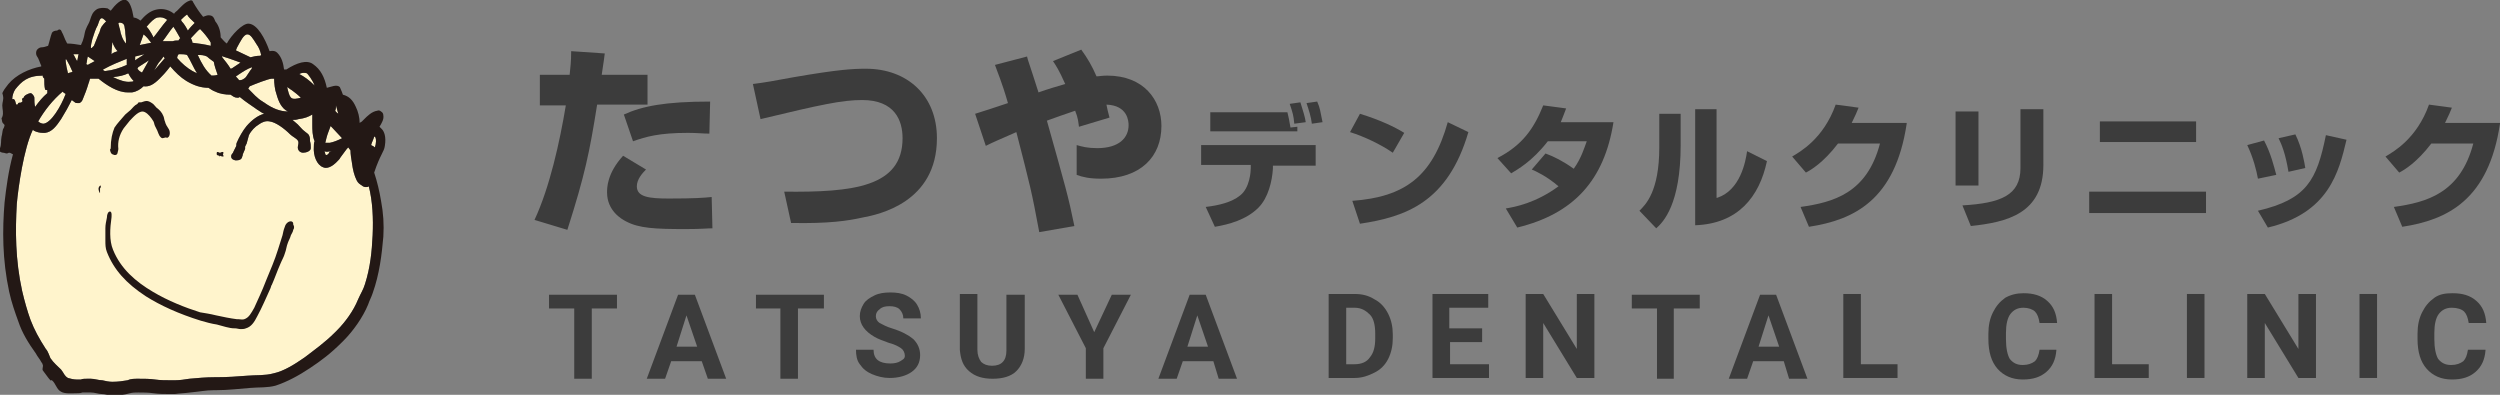 <?xml version="1.0" encoding="utf-8"?>
<!-- Generator: Adobe Illustrator 22.0.1, SVG Export Plug-In . SVG Version: 6.00 Build 0)  -->
<svg version="1.1" id="レイヤー_1" xmlns="http://www.w3.org/2000/svg" xmlns:xlink="http://www.w3.org/1999/xlink" x="0px"
	 y="0px" viewBox="0 0 327.4 51.7" style="enable-background:new 0 0 327.4 51.7;" xml:space="preserve">
<rect x="0" y="0" width="327.4" height="51.7" fill="#808080" stroke="none"/>
<style type="text/css">
	.st0{fill:#FFFFFF;}
	.st1{fill:#FFF4CC;}
	.st2{fill:#231815;}
	.st3{fill:#3C3C3C;}
</style>
<g>
	<path class="st0" d="M47.5,17.9c-0.2,0.3-0.2,0.7-0.3,1c-0.1-0.2-0.2-0.5-0.3-0.7C47,18.2,47.4,18,47.5,17.9z"/>
	<g>
		<path class="st1" d="M15.4,6.7c-0.3,0.1-0.6,0.2-0.8,0.4c0,0,0-0.1,0-0.1c0-0.5,0.1-1,0.1-1.5C14.9,6,15.1,6.4,15.4,6.7z"/>
		<path class="st1" d="M19.8,5.6c-0.5,0.1-1,0.2-1.5,0.3c0.2-0.5,0.3-0.9,0.5-1.4C19.2,4.8,19.5,5.2,19.8,5.6z"/>
		<path class="st1" d="M22.7,3.5c0.3,0.4,0.6,1,0.9,1.5c-0.1,0.1-0.2,0.2-0.2,0.3c-0.3,0-0.5,0-0.8,0.1c-0.1,0-0.3,0-0.4,0
			c-0.3,0-0.6,0-0.9,0C21.7,4.9,22.2,4.1,22.7,3.5z"/>
		<path class="st1" d="M27.5,5.4c0,0.1,0.1,0.1,0.1,0.2c0,0.1,0,0.3,0,0.4c-0.8-0.2-1.6-0.3-2.4-0.4C25.2,5.4,25.1,5.2,25,5
			c0.6-0.6,0.9-1,1.2-1.2C26.7,4.3,27.1,4.8,27.5,5.4z"/>
		<path class="st1" d="M29.5,7.5c0.7,0.2,1.4,0.5,2,0.7c-0.3,0.2-0.6,0.4-0.9,0.6C30.5,8.9,30.3,9,30.2,9c-0.3-0.5-0.7-1-1.1-1.5
			c0-0.1,0-0.1,0-0.2C29.1,7.4,29.5,7.5,29.5,7.5z"/>
		<path class="st1" d="M49.1,17.9c0.1,0.1,0.2,0.4,0.1,1c0,0.1-0.1,0.3-0.1,0.4c-0.1-0.1-0.3-0.2-0.5-0.3c0.1-0.4,0.3-0.7,0.4-1.1
			C49,17.9,49,17.9,49.1,17.9z"/>
		<path class="st1" d="M18,9C18,9,18,9,18,9c0-0.1,0.1-0.1,0.1-0.2c0.5-0.3,0.9-0.6,1.4-0.9c-0.3,0.5-0.6,1.1-0.9,1.6
			C18.4,9.4,18.2,9.3,18,9z"/>
		<path class="st1" d="M17.7,7.4c0.4-0.1,0.8-0.2,1.2-0.3c-0.4,0.3-0.8,0.5-1.2,0.8C17.7,7.7,17.7,7.6,17.7,7.4z"/>
		<path class="st1" d="M31.8,10.4c-0.2,0.1-0.3,0.1-0.5,0.1c-0.1-0.2-0.3-0.3-0.4-0.5c0.1-0.1,0.2-0.1,0.3-0.2
			c0.6-0.4,1.2-0.8,1.8-1c0,0,0,0,0,0C33,9,32.9,9.1,32.8,9.2c-0.2,0.3-0.4,0.6-0.6,0.9C32.1,10.2,32,10.3,31.8,10.4z"/>
		<path class="st1" d="M27.1,7.4c0.2,0.2,0.5,0.4,0.9,0.7c0.1,0.6,0.3,1.1,0.5,1.7c-0.3,0.1-0.6,0.1-0.8,0.1
			c-0.8-0.7-1.3-1.6-1.8-2.7C26.3,7.2,26.7,7.2,27.1,7.4z"/>
		<path class="st1" d="M43.9,14.5C44,14.3,44,14,44,13.8c0.1,0.4,0.2,0.7,0.3,1.1C44.2,14.8,44,14.7,43.9,14.5z"/>
		<path class="st1" d="M37.7,11.8c0-0.1-0.1-0.3-0.1-0.4c0.2,0.1,0.4,0.3,0.6,0.4c0.4,0.3,0.8,0.6,1.2,1C38.2,13.1,38,13,37.7,11.8z
			"/>
		<path class="st1" d="M43,17.3c0.1-0.3,0.2-0.5,0.3-0.8c0.5,0.5,1,1.1,1.5,1.6c-0.6,0.3-1.1,0.5-1.6,0.6c-0.2,0-0.4,0-0.6,0
			C42.7,18.3,42.8,17.8,43,17.3z"/>
		<path class="st1" d="M12.4,8c-0.3,0.2-0.6,0.3-0.9,0.5l-0.2-0.1c0.1-0.3,0.1-0.7,0.2-1C11.8,7.6,12.1,7.8,12.4,8z"/>
		<path class="st1" d="M8.9,9.6C8.6,8.4,8.5,7.5,8.7,7.8C9,8.3,9.3,8.9,9.5,9.4C9.3,9.5,9.1,9.5,8.9,9.6z"/>
		<path class="st1" d="M8.2,12c0.1,0.1,0.2,0.2,0.4,0.3c-0.6,1.6-1.9,3.8-2.9,3.9c-0.2,0-0.5-0.1-0.7-0.3C5.8,14.5,6.9,13.1,8.2,12z
			"/>
		<path class="st1" d="M13.5,9.1l0.2-0.1c0.9-0.5,1.9-0.9,2.9-1.3c0,0.3,0,0.5,0,0.8c-0.9,0.4-1.8,0.7-2.8,0.8
			C13.6,9.3,13.5,9.2,13.5,9.1z"/>
		<path class="st1" d="M16.8,9.6c0.2,0.4,0.4,0.7,0.7,1c-0.1,0.1-0.2,0.1-0.4,0.1c-0.6,0.1-1.5-0.2-2.3-0.6
			C15.6,10,16.2,9.9,16.8,9.6z"/>
		<path class="st1" d="M20.6,8.5c0.2-0.4,0.6-0.7,0.8-1.1c0.1,0.1,0.1,0.2,0.2,0.2c-0.6,0.7-1.2,1.4-1.4,1.6v0
			C20.3,9,20.5,8.7,20.6,8.5z"/>
		<path class="st1" d="M23.4,7.1c0.1,0,0.2,0,0.3,0c0.2,0,0.5,0,0.8,0.1C25,8,25.3,8.8,25.8,9.6c-0.2-0.1-0.4-0.2-0.6-0.3
			c-0.7-0.4-1.4-1-2-1.7C23.2,7.4,23.3,7.2,23.4,7.1z"/>
		<path class="st1" d="M32.7,11.3c0.7-0.3,2.5-1,2.9-1c0.1,0,0.2,0,0.3,0c0,0.6,0.1,1.5,0.3,2c0.3,1.1,0.7,1.9,1.5,2.3
			c-1,0-2-0.4-3-1.1c-0.1-0.1-0.2-0.1-0.3-0.2c-0.7-0.4-1.3-1.1-1.9-1.7C32.5,11.6,32.6,11.5,32.7,11.3z"/>
		<path class="st1" d="M43.2,19.8c0.1,0,0.1,0,0.2,0C43.4,19.8,43.3,19.9,43.2,19.8c-0.2,0.5-0.4,0.5-0.5,0.5
			c-0.1,0-0.1-0.2-0.2-0.5C42.7,19.9,42.9,19.9,43.2,19.8z"/>
		<path class="st1" d="M40.2,9.6c0.1,0.1,0.7,0.8,1,1.6c-0.7-0.7-1.4-1.2-2-1.5C39.5,9.5,39.9,9.5,40.2,9.6z"/>
		<path class="st1" d="M32.4,4.5C32.4,4.5,32.5,4.5,32.4,4.5c0.4,0,0.7,0.5,1.2,1.3c0.3,0.4,0.5,0.9,0.6,1.4c0,0,0,0,0,0
			c0,0,0,0-0.1,0.1c-0.5,0-0.9,0.1-1.3,0.2c-0.6-0.3-1.3-0.6-1.9-0.9c0-0.1,0.1-0.2,0.1-0.3C31.5,5.4,31.9,4.5,32.4,4.5z"/>
		<path class="st1" d="M25.5,3c-0.3,0.3-0.6,0.6-0.9,1c-0.2-0.4-0.5-0.9-0.8-1.2c0-0.1-0.1-0.1-0.1-0.2c0.3-0.3,0.5-0.5,0.8-0.7
			C24.7,2.3,25.1,2.6,25.5,3z"/>
		<path class="st1" d="M20.6,2.3c0.5-0.1,0.9,0,1.3,0.3c-0.7,0.8-1.3,1.7-1.8,2.3c0,0-0.4-0.9-0.9-1.4C19.7,2.9,20.2,2.4,20.6,2.3z"
			/>
		<path class="st1" d="M15.9,3c0.5,0.1,0.4,0.7,0.5,1.1c0,0.4,0.1,0.8,0.1,1.2c0,0,0,0.2,0,0.4c-0.4-0.4-0.7-1.2-0.8-1.9
			c-0.1-0.2-0.1-0.5-0.2-0.7C15.5,3,15.6,2.9,15.9,3z"/>
		<path class="st1" d="M12.1,5.1c0.2-0.6,0.4-1.3,0.7-1.8C13,2.8,13.1,2,13.7,2.6c0.1,0.1,0.1,0.1,0.2,0.2c0,0,0,0,0,0
			c-0.2,0.2-0.4,0.4-0.6,0.7c-0.2,0.3-0.2,0.7-0.4,1c-0.2,0.5-0.4,1-0.6,1.5c-0.1,0.1-0.2,0.2-0.3,0.3c0,0-0.1,0-0.1-0.1
			C11.9,5.9,12,5.5,12.1,5.1z"/>
		<path class="st1" d="M10.3,7.1c-0.1,0.3-0.1,0.6-0.2,0.9C9.9,7.7,9.8,7.4,9.6,7.1C9.9,7.1,10.1,7.1,10.3,7.1z"/>
		<path class="st1" d="M1.6,13c0-0.5,0.2-1,0.4-1.3c0.8-1,1.6-1.8,3.6-1.8c0,0,0,0.1,0,0.1c0,0.1,0.1,0.2,0.2,0.3c0,0.5,0,1,0.1,1.4
			c0,0.1,0.3,0.1,0.3,0.1c0,0.1,0,0.3,0,0.4c-0.6,0.5-1.1,1.1-1.6,1.8c0,0,0,0,0,0c-0.1-0.4-0.1-0.8-0.1-1.2c0-0.2-0.3-0.6-0.5-0.6
			c-0.2,0-0.9,0.3-0.9,0.6c-0.5,0.2,0.1,0.4-0.3,0.6c-0.1,0.1-0.3,0-0.4,0.1c-0.1,0.1,0,0.2-0.2,0.2C2,13.8,2.1,12.8,1.6,13z"/>
		<path class="st1" d="M48.8,30.8c-0.1,2.1-0.3,4.2-1,6.4c-0.2,0.7-0.6,1.3-0.9,2c-0.6,1.5-1.7,3-2.8,4.1l-0.2,0.2
			c-1.4,1.4-2.7,2.3-4,3.3c-1.3,0.9-2.7,1.8-4.1,2.1c-1.1,0.3-2.2,0.2-3.4,0.3c-1.3,0.1-2.6,0.2-4,0.2h-0.3c-1.1,0-2.2,0.1-3.3,0.2
			c-0.6,0.1-1.3,0.2-1.9,0.2c-0.1,0-0.3,0-0.5,0c-0.7,0-1.4,0-2.1-0.1c-0.7-0.1-1.4-0.1-2.2-0.1c-0.5,0-1,0-1.4,0.2
			c-0.6,0.1-1.2,0.2-2,0.2c-0.4,0-0.9-0.1-1.3-0.2c-0.5,0-1-0.2-1.5-0.2c-0.2,0-0.3,0-0.5,0c-0.3,0-0.6,0-0.8,0.1
			c-0.2,0-0.4,0-0.6,0c-0.3,0-0.8-0.1-1.1-0.2c-0.5-0.3-0.5-0.6-0.9-1.1c-0.4-0.4-1-0.9-1.4-1.5C6.5,46.7,6.3,46,6,45.7
			c-0.9-1.4-1.5-2.5-2-3.8c-0.4-1.1-0.8-2.5-1.1-3.8C2,34,2,30.2,2.2,26.7c0.2-2.2,0.9-7.2,2.1-9.7c0,0,0.1,0,0.1,0.1
			c0.4,0.2,0.8,0.3,1.2,0.3c0.1,0,0.2,0,0.3,0c0.9-0.1,1.5-0.9,2.1-1.8c0.5-0.8,1-1.7,1.4-2.5c0.1,0.1,0.3,0.2,0.4,0.3
			c0.1,0.1,0.2,0.1,0.4,0.1c0.1,0,0.1,0,0.2,0c0.2-0.1,0.3-0.2,0.4-0.4c0.3-0.7,0.6-1.5,0.8-2.2c0.1-0.2,0.1-0.4,0.2-0.6
			c0.4,0,0.8,0,1.1,0c1.1,0.9,2.5,1.8,3.8,1.8c0.2,0,0.4,0,0.6,0c0.6-0.1,1.1-0.4,1.5-0.8c0.7,0.1,1.3-0.2,2.1-1
			c0.3-0.3,0.8-0.8,1.4-1.6c0.7,0.8,1.3,1.4,2.1,1.9c1,0.6,1.9,0.9,2.9,0.9c0.3,0.2,0.6,0.4,0.9,0.5c0.6,0.3,1.3,0.4,2,0.4
			c0.3,0.2,0.5,0.4,0.9,0.4c0.1,0,0.2,0,0.3-0.1c0.7,0.6,1.5,1.1,2.2,1.6c0.1,0.1,0.2,0.1,0.3,0.2c0.2,0.1,0.4,0.3,0.7,0.4
			c-0.8,0.2-1.6,0.8-2.3,1.6c-0.5,0.6-1,1.5-1.3,2.2c-0.1,0.2,0,0.4-0.1,0.5c-0.1,0.2-0.2,0.4-0.3,0.6c-0.1,0.3-0.2,0.3-0.3,0.5
			c-0.1,0.4,0.1,0.6,0.5,0.7c0.1,0,0.1,0,0.2,0c0.3,0,0.6-0.1,0.7-0.4c0-0.1,0.1-0.2,0.1-0.4c0.1-0.2,0.2-0.5,0.3-0.7
			c0-0.1,0-0.2,0-0.3c0.1-0.2,0.1-0.2,0.2-0.4c0.1-0.4,0.2-0.7,0.3-1.1c0.3-0.6,0.8-1.1,1.3-1.4c0.4-0.3,0.9-0.5,1.4-0.4
			c0.8,0.1,1.9,0.9,2.7,1.7c0.3,0.3,0.8,0.5,1,0.8c0.2,0.3,0,0.6,0,0.9c0,0.4,0.3,0.7,0.7,0.7c0.4,0,1-0.2,1-0.6
			c0-0.3,0-0.6-0.1-0.9c0-0.2,0-0.5-0.1-0.7c-0.1-0.3-0.4-0.4-0.6-0.6c-0.3-0.2-0.6-0.6-0.9-0.9c-0.2-0.2-0.5-0.4-0.7-0.6
			c0.3,0,0.5,0,0.8-0.1c0.8-0.1,1.3-0.3,1.8-0.6c0,0.3,0,0.5,0,0.7c0,0.2,0,0.4,0,0.6c0,0.7,0,1.5,0.3,2.2c-0.1,0.2-0.1,0.5-0.1,0.7
			c-0.1,1.2,0.4,2.4,1.2,2.7c0.4,0.2,1.1,0.1,2-0.9c0.1-0.1,0.2-0.2,0.3-0.4c0.4-0.5,0.7-1,1-1.3c0.1,0.1,0.2,0.3,0.3,0.4
			c0,0.5,0.1,1.1,0.2,1.7c0.1,0.8,0.3,1.6,0.6,2.2c0.2,0.4,0.4,0.5,0.7,0.7c0.1,0.1,0.3,0.2,0.5,0.2c0.1,0,0.3,0,0.4-0.1
			c0,0,0,0,0,0C48.8,26.4,48.9,28.6,48.8,30.8z"/>
		<path class="st1" d="M38.4,29.4c0-0.2,0-0.3-0.2-0.4c-0.4-0.1-0.8,0.3-0.9,0.7c-0.2,0.5-0.2,0.7-0.3,1.1c-0.2,0.6-0.4,1.3-0.6,1.9
			c-0.4,1.3-1,2.7-1.5,3.9c-0.1,0.2-0.1,0.3-0.2,0.5c-0.3,0.8-0.9,2.1-1.4,3.2c-0.4,0.7-0.7,1.3-1.3,1.5c-0.2,0.1-0.6,0-0.8,0
			c-0.1,0-0.1,0-0.2,0c-0.8-0.1-1.8-0.3-2.7-0.5c-0.8-0.2-1.5-0.3-2.1-0.4c-1.9-0.6-4.2-1.5-6.2-2.7c-2.2-1.3-4.2-3-5.2-5.5
			c-0.5-1.2-0.4-2.8-0.2-4.2c0-0.1,0.1-0.8-0.2-0.8c-0.2,0-0.4,0.3-0.4,0.8c-0.1,0.5-0.2,0.9-0.2,1.4c0,0.5,0,1.1,0,1.6
			c0,0.5,0,1,0.2,1.5c0.9,2.3,2.5,4.1,5.1,5.8c1.9,1.2,4.3,2.3,7.2,3.2c0.7,0.2,1.4,0.4,2.1,0.5c0.8,0.2,1.6,0.5,2.3,0.5
			c0,0,0.1,0,0.1,0c0.2,0,0.5,0.1,0.7,0.1c0.2,0,0.5,0,0.7-0.1c0.7-0.2,1.1-0.8,1.5-1.6c0.6-1.1,1.2-2.5,1.7-3.6
			c0.1-0.2,0.1-0.4,0.2-0.5c0.4-0.9,0.7-1.8,1.1-2.7c0.2-0.5,0.5-1,0.6-1.4c0.2-0.5,0.2-0.9,0.4-1.4c0.1-0.3,0.3-0.6,0.4-1
			c0.1-0.2,0.3-0.5,0.3-0.7C38.6,29.8,38.5,29.6,38.4,29.4z"/>
		<path class="st1" d="M14.7,20.2c0.1,0,0.2,0.1,0.3,0.1c0,0,0.1,0,0.1,0c0.2,0,0.3-0.2,0.3-0.3c0-0.1,0.1-0.3,0.1-0.5
			c-0.1-0.9,0.1-1.8,0.7-2.7c0.3-0.4,0.5-0.6,0.8-1c0.5-0.5,1.3-1.5,2-1.1c0.4,0.2,0.8,0.7,1.1,1.2c0.1,0.2,0.1,0.4,0.2,0.6
			c0.1,0.2,0.2,0.4,0.3,0.6c0.1,0.3,0.2,0.5,0.3,0.7c0.1,0.1,0.2,0.3,0.4,0.3c0.1,0,0.3-0.1,0.4-0.1c0.1,0,0.2,0.1,0.3,0
			c0.3-0.2,0.3-0.8,0.1-1.1c-0.2-0.3-0.4-0.6-0.5-1c-0.1-0.2-0.1-0.5-0.2-0.7c-0.2-0.5-0.5-0.8-0.9-1.1c-0.2-0.2-0.4-0.5-0.6-0.6
			c-0.6-0.4-0.8-0.3-1.4-0.1c0,0-0.2,0-0.3,0c-0.1,0-0.1,0.1-0.2,0.2c-0.4,0.2-0.6,0.5-0.9,0.8c-0.2,0.2-0.5,0.4-0.7,0.6
			c-0.5,0.6-1,1.1-1.4,1.7c-0.3,0.7-0.5,1.6-0.5,2.7c0,0.1-0.1,0.2-0.1,0.2C14.5,20.1,14.6,20.1,14.7,20.2z"/>
		<path class="st1" d="M12.9,24.7c0,0.2,0.1,0.5,0.2,0.6l0,0c0-0.2,0-0.4,0-0.6c0-0.1,0.1-0.1,0.1-0.2c0-0.1,0-0.2,0-0.2
			C13,24.3,12.9,24.6,12.9,24.7z"/>
		<path class="st1" d="M28.8,20.6c0-0.1,0-0.1,0-0.2c0,0,0.3,0.1,0.3,0.1c0.3,0,0.2-0.1,0.1-0.2c0-0.2,0.2-0.4-0.1-0.4
			c-0.1,0-0.2,0.1-0.3,0.1c-0.1,0-0.2-0.1-0.3-0.1c-0.2,0-0.1,0.3-0.1,0.4C28.7,20.4,28.8,20.4,28.8,20.6z"/>
	</g>
	<g>
		<path class="st2" d="M50.4,19.1c0.2-1.2-0.1-1.9-0.4-2.2c-0.1-0.1-0.2-0.2-0.3-0.3c0.3-0.5,0.6-1,0.5-1.5c0-0.2-0.1-0.4-0.3-0.5
			c-0.1-0.1-0.3-0.2-0.5-0.1c-0.7,0.1-1.3,0.7-1.7,1.1c-0.1,0.1-0.2,0.2-0.3,0.3c-0.1,0.1-0.2,0.1-0.3,0.2c0-0.7-0.2-1.5-0.5-2.1
			c-0.4-0.9-0.9-1.4-1.7-1.6c0-0.1-0.1-0.2-0.1-0.3c-0.1-0.2-0.2-0.5-0.3-0.7c-0.4-0.4-1.2,0-1.7,0.1c0,0,0,0,0,0
			C42.5,10.1,42,9.1,41,8.4c-0.8-0.6-2.1-0.2-3.5,0.7l0,0c-0.1,0-0.2,0-0.3,0c-0.1-0.8-0.3-1.6-0.9-2.2c-0.2-0.2-0.5-0.3-1-0.2
			c-0.6-1.7-1.6-3.5-2.7-3.6c-0.8-0.1-2.3,1.5-2.9,2.6c-0.3-0.2-0.5-0.5-0.8-0.8c0-0.7-0.2-1.5-0.7-2.1C28,2.3,27.9,2,27.3,2
			c-0.2,0-0.4,0.1-0.7,0.2c-0.5-0.6-0.9-1.2-1.3-1.9C25.2,0,25,0,24.8,0.1c-0.6,0.2-1.1,0.8-1.6,1.3c-0.1,0.1-0.3,0.2-0.4,0.4
			c-0.9-0.7-1.8-0.7-2.5-0.5C19.6,1.5,19,2,18.4,2.7c-0.4-0.3-0.7-0.4-0.9-0.4c-0.2-1.2-0.5-2.1-1-2.3c-0.6-0.2-1.4,0.6-2,1.4
			c-0.1-0.1-0.3-0.2-0.4-0.3C13.6,1,13.1,1,12.7,1.2C12.1,1.6,12,2,11.8,2.6c-0.1,0.4-0.4,0.8-0.5,1.1c-0.2,0.4-0.2,0.7-0.3,1.1
			c-0.1,0.4-0.2,0.7-0.4,1.1c-0.6-0.1-1.2-0.2-1.8-0.2c0-0.1-0.1-0.1-0.1-0.2c-0.2-0.3-0.4-1-0.6-1.3C8.1,4.2,8,3.9,7.9,3.9
			C7.8,3.8,7.6,3.9,7.5,4C7.2,4,6.9,4.1,6.8,4.3C6.6,4.8,6.5,5.4,6.3,6C6,6.1,5.7,6.2,5.4,6.2c-0.2,0-0.5,0.2-0.6,0.4
			c-0.1,0.2-0.1,0.5,0,0.7c0.3,0.4,0.4,0.9,0.6,1.3c0,0,0,0.1,0,0.1C3.8,9,2.1,9.8,1.1,11c-0.2,0.3-0.5,0.6-0.7,1
			c-0.2,0.3,0,0.3,0,0.6c0.1,0.4-0.1,0.8-0.1,1.2c0,0.5,0.2,1,0,1.5c0,0.1-0.1,0.1-0.1,0.2c0,0.1,0.1,0.4,0.1,0.5
			c0.1,0.2,0.3,0.3,0.3,0.4c0,0.1-0.1,0.4-0.2,0.5c-0.1,0.3-0.1,0.7-0.2,1c-0.1,0.5,0,1-0.2,1.5c0,0.1-0.1,0.2-0.1,0.3
			c0,0.2,0.4,0.3,0.5,0.3c0.2,0,0.3,0.1,0.5,0.1c0.1,0,0.2-0.1,0.3-0.1c0.2,0,0.4,0.2,0.5,0.2c-0.6,2.2-0.9,4.5-1.1,6.3
			c-0.3,3.6-0.3,7.5,0.6,11.7c0.3,1.4,0.8,2.8,1.2,3.9c0.5,1.5,1.3,2.8,2.3,4.2c0.2,0.4,0.5,0.7,0.7,1.1c0.1,0.1,0.2,0.3,0.2,0.4
			c0.1,0.1-0.1,0.5,0,0.7C6,49,6.3,49.5,6.6,49.8c0.1,0.1,0.2-0.1,0.2,0c0.5,0.4,0.6,1.2,1.2,1.5c0.5,0.3,1.4,0.2,2,0.2
			c0.3,0,0.5,0,0.8-0.1c0.2,0,0.4,0,0.7,0c0.1,0,0.3,0,0.4,0c0.5,0,1,0.2,1.4,0.2c0.5,0,0.9,0.2,1.4,0.2c0.9,0,1.6-0.1,2.3-0.3
			c0.4-0.1,0.7-0.1,1.1-0.1c0.7,0,1.3,0,2,0.1c0.7,0.1,1.5,0.1,2.2,0.1c0.2,0,0.4,0,0.6,0c0.7-0.1,1.3-0.1,2-0.2
			c1.1-0.1,2.1-0.3,3.1-0.3h0.3l0,0c1.6,0,3.1-0.2,4.5-0.3c1.1-0.1,2.2,0,3.3-0.3c1.5-0.5,3-1.3,4.5-2.3c1.5-1,2.7-1.9,4.2-3.4
			l0.2-0.2c1.2-1.2,2.5-3,3.2-4.7c0.2-0.6,0.4-0.9,0.6-1.5c0.9-2.5,1.2-5.1,1.4-7.4c0.1-1.6,0-3.1-0.3-4.7c-0.2-1.2-0.5-2.5-0.9-3.7
			c0,0,0,0,0,0C49.8,20.2,50.3,19.9,50.4,19.1z M15.4,6.7c-0.3,0.1-0.6,0.2-0.8,0.4c0,0,0-0.1,0-0.1c0-0.5,0.1-1,0.1-1.5
			C14.9,6,15.1,6.4,15.4,6.7z M19.8,5.6c-0.5,0.1-1,0.2-1.5,0.3c0.2-0.5,0.3-0.9,0.5-1.4C19.2,4.8,19.5,5.2,19.8,5.6z M22.7,3.5
			c0.3,0.4,0.6,1,0.9,1.5c-0.1,0.1-0.2,0.2-0.2,0.3c-0.3,0-0.5,0-0.8,0.1c-0.1,0-0.3,0-0.4,0c-0.3,0-0.6,0-0.9,0
			C21.7,4.9,22.2,4.1,22.7,3.5z M27.5,5.4c0,0.1,0.1,0.1,0.1,0.2c0,0.1,0,0.3,0,0.4c-0.8-0.2-1.6-0.3-2.4-0.4
			C25.2,5.4,25.1,5.2,25,5c0.6-0.6,0.9-1,1.2-1.2C26.7,4.3,27.1,4.8,27.5,5.4z M29.5,7.5c0.7,0.2,1.4,0.5,2,0.7
			c-0.3,0.2-0.6,0.4-0.9,0.6C30.5,8.9,30.3,9,30.2,9c-0.3-0.5-0.7-1-1.1-1.5c0-0.1,0-0.1,0-0.2C29.1,7.4,29.5,7.5,29.5,7.5z
			 M49.1,17.9c0.1,0.1,0.2,0.4,0.1,1c0,0.1-0.1,0.3-0.1,0.4c-0.1-0.1-0.3-0.2-0.5-0.3c0.1-0.4,0.3-0.7,0.4-1.1
			C49,17.9,49,17.9,49.1,17.9z M18,9C18,9,18,9,18,9c0-0.1,0.1-0.1,0.1-0.2c0.5-0.3,0.9-0.6,1.4-0.9c-0.3,0.5-0.6,1.1-0.9,1.6
			C18.4,9.4,18.2,9.3,18,9z M17.7,7.4c0.4-0.1,0.8-0.2,1.2-0.3c-0.4,0.3-0.8,0.5-1.2,0.8C17.7,7.7,17.7,7.6,17.7,7.4z M31.8,10.4
			c-0.2,0.1-0.3,0.1-0.5,0.1c-0.1-0.2-0.3-0.3-0.4-0.5c0.1-0.1,0.2-0.1,0.3-0.2c0.6-0.4,1.2-0.8,1.8-1c0,0,0,0,0,0
			C33,9,32.9,9.1,32.8,9.2c-0.2,0.3-0.4,0.6-0.6,0.9C32.1,10.2,32,10.3,31.8,10.4z M27.1,7.4c0.2,0.2,0.5,0.4,0.9,0.7
			c0.1,0.6,0.3,1.1,0.5,1.7c-0.3,0.1-0.6,0.1-0.8,0.1c-0.8-0.7-1.3-1.6-1.8-2.7C26.3,7.2,26.7,7.2,27.1,7.4z M43.9,14.5
			C44,14.3,44,14,44,13.8c0.1,0.4,0.2,0.7,0.3,1.1C44.2,14.8,44,14.7,43.9,14.5z M37.7,11.8c0-0.1-0.1-0.3-0.1-0.4
			c0.2,0.1,0.4,0.3,0.6,0.4c0.4,0.3,0.8,0.6,1.2,1C38.2,13.1,38,13,37.7,11.8z M43,17.3c0.1-0.3,0.2-0.5,0.3-0.8
			c0.5,0.5,1,1.1,1.5,1.6c-0.6,0.3-1.1,0.5-1.6,0.6c-0.2,0-0.4,0-0.6,0C42.7,18.3,42.8,17.8,43,17.3z M12.4,8
			c-0.3,0.2-0.6,0.3-0.9,0.5l-0.2-0.1c0.1-0.3,0.1-0.7,0.2-1C11.8,7.6,12.1,7.8,12.4,8z M8.9,9.6C8.6,8.4,8.5,7.5,8.7,7.8
			C9,8.3,9.3,8.9,9.5,9.4C9.3,9.5,9.1,9.5,8.9,9.6z M8.2,12c0.1,0.1,0.2,0.2,0.4,0.3c-0.6,1.6-1.9,3.8-2.9,3.9
			c-0.2,0-0.5-0.1-0.7-0.3C5.8,14.5,6.9,13.1,8.2,12z M13.5,9.1l0.2-0.1c0.9-0.5,1.9-0.9,2.9-1.3c0,0.3,0,0.5,0,0.8
			c-0.9,0.4-1.8,0.7-2.8,0.8C13.6,9.3,13.5,9.2,13.5,9.1z M16.8,9.6c0.2,0.4,0.4,0.7,0.7,1c-0.1,0.1-0.2,0.1-0.4,0.1
			c-0.6,0.1-1.5-0.2-2.3-0.6C15.6,10,16.2,9.9,16.8,9.6z M20.6,8.5c0.2-0.4,0.6-0.7,0.8-1.1c0.1,0.1,0.1,0.2,0.2,0.2
			c-0.6,0.7-1.2,1.4-1.4,1.6v0C20.3,9,20.5,8.7,20.6,8.5z M23.4,7.1c0.1,0,0.2,0,0.3,0c0.2,0,0.5,0,0.8,0.1C25,8,25.3,8.8,25.8,9.6
			c-0.2-0.1-0.4-0.2-0.6-0.3c-0.7-0.4-1.4-1-2-1.7C23.2,7.4,23.3,7.2,23.4,7.1z M32.7,11.3c0.7-0.3,2.5-1,2.9-1c0.1,0,0.2,0,0.3,0
			c0,0.6,0.1,1.5,0.3,2c0.3,1.1,0.7,1.9,1.5,2.3c-1,0-2-0.4-3-1.1c-0.1-0.1-0.2-0.1-0.3-0.2c-0.7-0.4-1.3-1.1-1.9-1.7
			C32.5,11.6,32.6,11.5,32.7,11.3z M43.2,19.8c0.1,0,0.1,0,0.2,0C43.4,19.8,43.3,19.9,43.2,19.8c-0.2,0.5-0.4,0.5-0.5,0.5
			c-0.1,0-0.1-0.2-0.2-0.5C42.7,19.9,42.9,19.9,43.2,19.8z M40.2,9.6c0.1,0.1,0.7,0.8,1,1.6c-0.7-0.7-1.4-1.2-2-1.5
			C39.5,9.5,39.9,9.5,40.2,9.6z M32.4,4.5C32.4,4.5,32.5,4.5,32.4,4.5c0.4,0,0.7,0.5,1.2,1.3c0.3,0.4,0.5,0.9,0.6,1.4c0,0,0,0,0,0
			c0,0,0,0-0.1,0.1c-0.5,0-0.9,0.1-1.3,0.2c-0.6-0.3-1.3-0.6-1.9-0.9c0-0.1,0.1-0.2,0.1-0.3C31.5,5.4,31.9,4.5,32.4,4.5z M25.5,3
			c-0.3,0.3-0.6,0.6-0.9,1c-0.2-0.4-0.5-0.9-0.8-1.2c0-0.1-0.1-0.1-0.1-0.2c0.3-0.3,0.5-0.5,0.8-0.7C24.7,2.3,25.1,2.6,25.5,3z
			 M20.6,2.3c0.5-0.1,0.9,0,1.3,0.3c-0.7,0.8-1.3,1.7-1.8,2.3c0,0-0.4-0.9-0.9-1.4C19.7,2.9,20.2,2.4,20.6,2.3z M15.9,3
			c0.5,0.1,0.4,0.7,0.5,1.1c0,0.4,0.1,0.8,0.1,1.2c0,0,0,0.2,0,0.4c-0.4-0.4-0.7-1.2-0.8-1.9c-0.1-0.2-0.1-0.5-0.2-0.7
			C15.5,3,15.6,2.9,15.9,3z M12.1,5.1c0.2-0.6,0.4-1.3,0.7-1.8C13,2.8,13.1,2,13.7,2.6c0.1,0.1,0.1,0.1,0.2,0.2c0,0,0,0,0,0
			c-0.2,0.2-0.4,0.4-0.6,0.7c-0.2,0.3-0.2,0.7-0.4,1c-0.2,0.5-0.4,1-0.6,1.5c-0.1,0.1-0.2,0.2-0.3,0.3c0,0-0.1,0-0.1-0.1
			C11.9,5.9,12,5.5,12.1,5.1z M10.3,7.1c-0.1,0.3-0.1,0.6-0.2,0.9C9.9,7.7,9.8,7.4,9.6,7.1C9.9,7.1,10.1,7.1,10.3,7.1z M1.6,13
			c0-0.5,0.2-1,0.4-1.3c0.8-1,1.6-1.8,3.6-1.8c0,0,0,0.1,0,0.1c0,0.1,0.1,0.2,0.2,0.3c0,0.5,0,1,0.1,1.4c0,0.1,0.3,0.1,0.3,0.1
			c0,0.1,0,0.3,0,0.4c-0.6,0.5-1.1,1.1-1.6,1.8c0,0,0,0,0,0c-0.1-0.4-0.1-0.8-0.1-1.2c0-0.2-0.3-0.6-0.5-0.6c-0.2,0-0.9,0.3-0.9,0.6
			c-0.5,0.2,0.1,0.4-0.3,0.6c-0.1,0.1-0.3,0-0.4,0.1c-0.1,0.1,0,0.2-0.2,0.2C2,13.8,2.1,12.8,1.6,13z M48.8,30.8
			c-0.1,2.1-0.3,4.2-1,6.4c-0.2,0.7-0.6,1.3-0.9,2c-0.6,1.5-1.7,3-2.8,4.1l-0.2,0.2c-1.4,1.4-2.7,2.3-4,3.3
			c-1.3,0.9-2.7,1.8-4.1,2.1c-1.1,0.3-2.2,0.2-3.4,0.3c-1.3,0.1-2.6,0.2-4,0.2h-0.3c-1.1,0-2.2,0.1-3.3,0.2
			c-0.6,0.1-1.3,0.2-1.9,0.2c-0.1,0-0.3,0-0.5,0c-0.7,0-1.4,0-2.1-0.1c-0.7-0.1-1.4-0.1-2.2-0.1c-0.5,0-1,0-1.4,0.2
			c-0.6,0.1-1.2,0.2-2,0.2c-0.4,0-0.9-0.1-1.3-0.2c-0.5,0-1-0.2-1.5-0.2c-0.2,0-0.3,0-0.5,0c-0.3,0-0.6,0-0.8,0.1
			c-0.2,0-0.4,0-0.6,0c-0.3,0-0.8-0.1-1.1-0.2c-0.5-0.3-0.5-0.6-0.9-1.1c-0.4-0.4-1-0.9-1.4-1.5C6.5,46.7,6.3,46,6,45.7
			c-0.9-1.4-1.5-2.5-2-3.8c-0.4-1.1-0.8-2.5-1.1-3.8C2,34,2,30.2,2.2,26.7c0.2-2.2,0.9-7.2,2.1-9.7c0,0,0.1,0,0.1,0.1
			c0.4,0.2,0.8,0.3,1.2,0.3c0.1,0,0.2,0,0.3,0c0.9-0.1,1.5-0.9,2.1-1.8c0.5-0.8,1-1.7,1.4-2.5c0.1,0.1,0.3,0.2,0.4,0.3
			c0.1,0.1,0.2,0.1,0.4,0.1c0.1,0,0.1,0,0.2,0c0.2-0.1,0.3-0.2,0.4-0.4c0.3-0.7,0.6-1.5,0.8-2.2c0.1-0.2,0.1-0.4,0.2-0.6
			c0.4,0,0.8,0,1.1,0c1.1,0.9,2.5,1.8,3.8,1.8c0.2,0,0.4,0,0.6,0c0.6-0.1,1.1-0.4,1.5-0.8c0.7,0.1,1.3-0.2,2.1-1
			c0.3-0.3,0.8-0.8,1.4-1.6c0.7,0.8,1.3,1.4,2.1,1.9c1,0.6,1.9,0.9,2.9,0.9c0.3,0.2,0.6,0.4,0.9,0.5c0.6,0.3,1.3,0.4,2,0.4
			c0.3,0.2,0.5,0.4,0.9,0.4c0.1,0,0.2,0,0.3-0.1c0.7,0.6,1.5,1.1,2.2,1.6c0.1,0.1,0.2,0.1,0.3,0.2c0.2,0.1,0.4,0.3,0.7,0.4
			c-0.8,0.2-1.6,0.8-2.3,1.6c-0.5,0.6-1,1.5-1.3,2.2c-0.1,0.2,0,0.4-0.1,0.5c-0.1,0.2-0.2,0.4-0.3,0.6c-0.1,0.3-0.2,0.3-0.3,0.5
			c-0.1,0.4,0.1,0.6,0.5,0.7c0.1,0,0.1,0,0.2,0c0.3,0,0.6-0.1,0.7-0.4c0-0.1,0.1-0.2,0.1-0.4c0.1-0.2,0.2-0.5,0.3-0.7
			c0-0.1,0-0.2,0-0.3c0.1-0.2,0.1-0.2,0.2-0.4c0.1-0.4,0.2-0.7,0.3-1.1c0.3-0.6,0.8-1.1,1.3-1.4c0.4-0.3,0.9-0.5,1.4-0.4
			c0.8,0.1,1.9,0.9,2.7,1.7c0.3,0.3,0.8,0.5,1,0.8c0.2,0.3,0,0.6,0,0.9c0,0.4,0.3,0.7,0.7,0.7c0.4,0,1-0.2,1-0.6
			c0-0.3,0-0.6-0.1-0.9c0-0.2,0-0.5-0.1-0.7c-0.1-0.3-0.4-0.4-0.6-0.6c-0.3-0.2-0.6-0.6-0.9-0.9c-0.2-0.2-0.5-0.4-0.7-0.6
			c0.3,0,0.5,0,0.8-0.1c0.8-0.1,1.3-0.3,1.8-0.6c0,0.3,0,0.5,0,0.7c0,0.2,0,0.4,0,0.6c0,0.7,0,1.5,0.3,2.2c-0.1,0.2-0.1,0.5-0.1,0.7
			c-0.1,1.2,0.4,2.4,1.2,2.7c0.4,0.2,1.1,0.1,2-0.9c0.1-0.1,0.2-0.2,0.3-0.4c0.4-0.5,0.7-1,1-1.3c0.1,0.1,0.2,0.3,0.3,0.4
			c0,0.5,0.1,1.1,0.2,1.7c0.1,0.8,0.3,1.6,0.6,2.2c0.2,0.4,0.4,0.5,0.7,0.7c0.1,0.1,0.3,0.2,0.5,0.2c0.1,0,0.3,0,0.4-0.1
			c0,0,0,0,0,0C48.8,26.4,48.9,28.6,48.8,30.8z"/>
		<path class="st2" d="M38.4,29.4c0-0.2,0-0.3-0.2-0.4c-0.4-0.1-0.8,0.3-0.9,0.7c-0.2,0.5-0.2,0.7-0.3,1.1c-0.2,0.6-0.4,1.3-0.6,1.9
			c-0.4,1.3-1,2.7-1.5,3.9c-0.1,0.2-0.1,0.3-0.2,0.5c-0.3,0.8-0.9,2.1-1.4,3.2c-0.4,0.7-0.7,1.3-1.3,1.5c-0.2,0.1-0.6,0-0.8,0
			c-0.1,0-0.1,0-0.2,0c-0.8-0.1-1.8-0.3-2.7-0.5c-0.8-0.2-1.5-0.3-2.1-0.4c-1.9-0.6-4.2-1.5-6.2-2.7c-2.2-1.3-4.2-3-5.2-5.5
			c-0.5-1.2-0.4-2.8-0.2-4.2c0-0.1,0.1-0.8-0.2-0.8c-0.2,0-0.4,0.3-0.4,0.8c-0.1,0.5-0.2,0.9-0.2,1.4c0,0.5,0,1.1,0,1.6
			c0,0.5,0,1,0.2,1.5c0.9,2.3,2.5,4.1,5.1,5.8c1.9,1.2,4.3,2.3,7.2,3.2c0.7,0.2,1.4,0.4,2.1,0.5c0.8,0.2,1.6,0.5,2.3,0.5
			c0,0,0.1,0,0.1,0c0.2,0,0.5,0.1,0.7,0.1c0.2,0,0.5,0,0.7-0.1c0.7-0.2,1.1-0.8,1.5-1.6c0.6-1.1,1.2-2.5,1.7-3.6
			c0.1-0.2,0.1-0.4,0.2-0.5c0.4-0.9,0.7-1.8,1.1-2.7c0.2-0.5,0.5-1,0.6-1.4c0.2-0.5,0.2-0.9,0.4-1.4c0.1-0.3,0.3-0.6,0.4-1
			c0.1-0.2,0.3-0.5,0.3-0.7C38.6,29.8,38.5,29.6,38.4,29.4z"/>
		<path class="st2" d="M12.9,24.7c0,0.2,0.1,0.5,0.2,0.6l0,0c0-0.2,0-0.4,0-0.6c0-0.1,0.1-0.1,0.1-0.2c0-0.1,0-0.2,0-0.2
			C13,24.3,12.9,24.6,12.9,24.7z"/>
		<path class="st2" d="M28.8,20.6c0-0.1,0-0.1,0-0.2c0,0,0.3,0.1,0.3,0.1c0.3,0,0.2-0.1,0.1-0.2c0-0.2,0.2-0.4-0.1-0.4
			c-0.1,0-0.2,0.1-0.3,0.1c-0.1,0-0.2-0.1-0.3-0.1c-0.2,0-0.1,0.3-0.1,0.4C28.7,20.4,28.8,20.4,28.8,20.6z"/>
		<path class="st2" d="M14.7,20.2c0.1,0,0.2,0.1,0.3,0.1c0,0,0.1,0,0.1,0c0.2,0,0.3-0.2,0.3-0.3c0-0.1,0.1-0.3,0.1-0.5
			c-0.1-0.9,0.1-1.8,0.7-2.7c0.3-0.4,0.5-0.6,0.8-1c0.5-0.5,1.3-1.5,2-1.1c0.4,0.2,0.8,0.7,1.1,1.2c0.1,0.2,0.1,0.4,0.2,0.6
			c0.1,0.2,0.2,0.4,0.3,0.6c0.1,0.3,0.2,0.5,0.3,0.7c0.1,0.1,0.2,0.3,0.4,0.3c0.1,0,0.3-0.1,0.4-0.1c0.1,0,0.2,0.1,0.3,0
			c0.3-0.2,0.3-0.8,0.1-1.1c-0.2-0.3-0.4-0.6-0.5-1c-0.1-0.2-0.1-0.5-0.2-0.7c-0.2-0.5-0.5-0.8-0.9-1.1c-0.2-0.2-0.4-0.5-0.6-0.6
			c-0.6-0.4-0.8-0.3-1.4-0.1c0,0-0.2,0-0.3,0c-0.1,0-0.1,0.1-0.2,0.2c-0.4,0.2-0.6,0.5-0.9,0.8c-0.2,0.2-0.5,0.4-0.7,0.6
			c-0.5,0.6-1,1.1-1.4,1.7c-0.3,0.7-0.5,1.6-0.5,2.7c0,0.1-0.1,0.2-0.1,0.2C14.5,20.1,14.6,20.1,14.7,20.2z"/>
	</g>
</g>
<g>
	<path class="st3" d="M79.2,7c-0.1,0.7-0.1,0.9-0.4,2.8h6v3.9h-6.6c-1,6.3-1.6,9.2-3.9,16.4L70,28.8c2-4.3,3.3-10.2,4.1-15h-3.4V9.8
		h3.9c0.1-1,0.2-1.7,0.2-3.1L79.2,7z M84.6,22.2c-0.5,0.5-1.2,1.3-1.2,2.2c0,1.4,1.6,1.6,4.2,1.6c3.4,0,4.6-0.1,5.6-0.2l0.1,4.1
		c-0.7,0-1.4,0.1-3.5,0.1c-4,0-6.1-0.1-7.8-1c-0.6-0.3-2.5-1.4-2.5-3.8c0-0.6,0-2.5,2.1-4.8L84.6,22.2z M92.9,17.5
		c-0.8,0-1.6-0.1-2.8-0.1c-3.8,0-5.5,0.5-7.2,1.1l-1.2-3.5c2.4-1.1,5.4-1.7,11.3-1.7L92.9,17.5z"/>
	<path class="st3" d="M102.7,25.1c9,0.1,15.5-0.6,15.5-7c0-2.3-1-5-5.3-5c-2.6,0-5.4,0.6-13.3,2.5l-1-4.6c1.6-0.2,2.7-0.4,5.4-0.9
		c5.8-1,7.7-1.1,9.4-1.1c5.4,0,9.3,3.5,9.3,9.1c0,8.4-7.6,10-9.8,10.4c-1.8,0.4-4.3,0.8-9.3,0.7L102.7,25.1z"/>
	<path class="st3" d="M141.6,6.5c0.8,1.1,1.4,2.1,2,3.5c0.3,0,0.7-0.1,1.4-0.1c4.8,0,7.1,3.2,7.1,6.6c0,4-2.7,6.9-7.9,6.9
		c-1.5,0-2.4-0.2-3.2-0.5v-3.9c0.7,0.2,1.4,0.4,2.7,0.4c2.9,0,4.1-1.4,4.1-3c0-0.5-0.1-2.6-2.9-2.7c0.1,0.5,0.2,1,0.4,1.7l-4,1.2
		c-0.1-0.7-0.1-1.1-0.5-2.1c-1.2,0.4-2.6,0.9-3.7,1.3c2.5,8.9,2.8,9.9,3.6,13.8l-4.6,0.8c-1-5.4-1.2-6.1-3-13.1
		c-2.5,1.1-3,1.3-4,1.8l-1.4-4.2c0.7-0.2,2.8-0.9,4.3-1.4c-0.8-2.8-1.4-4.1-1.7-5l4.2-1.1c0.1,0.5,0.3,0.9,1.5,4.7
		c1.1-0.4,2.8-0.9,3.5-1.1c-0.8-1.8-1.2-2.4-1.6-3L141.6,6.5z"/>
	<path class="st3" d="M172.3,19.1v2.6h-5.6l0,0.4c-0.1,1.6-0.6,3.8-1.9,5.1c-1.6,1.6-3.9,2.2-5.7,2.5l-1.2-2.6
		c1.7-0.2,3.4-0.6,4.5-1.5c1.3-1,1.4-3.2,1.4-3.6l0-0.4h-6.5v-2.6H172.3z M168.6,14.7c0.1,0.4,0.3,1.3,0.4,2l0.9-0.1v0.6h-11.4v-2.5
		H168.6z M169.5,16.2c-0.1-1.1-0.2-1.4-0.6-2.6l1.4-0.2c0.4,1.3,0.6,1.9,0.7,2.6L169.5,16.2z M171.8,16.2c-0.1-0.9-0.4-1.8-0.7-2.7
		l1.4-0.2c0.4,0.9,0.4,1.3,0.7,2.7L171.8,16.2z"/>
	<path class="st3" d="M182.4,20c-1.6-1.1-3.7-2.1-5.6-2.7l1.3-2.4c2.6,0.8,4.5,1.7,5.8,2.5L182.4,20z M177.1,26.3
		c6.9-0.5,10.5-3.2,12.5-10.3l2.7,1.3c-2.7,9.2-8.2,11.1-14.2,12L177.1,26.3z"/>
	<path class="st3" d="M202.4,20.1c1.1,0.4,2.3,1,3.7,2c1-1.4,1.4-2.8,1.7-3.6h-5.1c-2.1,2.7-4,3.7-4.8,4.2l-1.8-2
		c3.3-1.7,4.8-3.9,6-6.9l3,0.4c-0.2,0.6-0.4,1-0.7,1.8h6.9c-1.2,7.6-5.2,12-12.6,13.8l-1.5-2.5c1.2-0.2,3.9-0.7,6.9-2.9
		c-1.5-1.3-3-2-3.5-2.2L202.4,20.1z"/>
	<path class="st3" d="M220.1,19c0,7.8-2.3,10.1-3.2,10.9l-2.2-2.3c0.8-0.8,2.6-2.5,2.6-8.3v-4.4h2.8V19z M224.9,25.9
		c3-1,3.7-4.7,3.9-6.1l2.6,1.3c-1,4.7-3.8,8.2-9.4,8.4V14.3h2.8V25.9z"/>
	<path class="st3" d="M249.7,16.2c-1.5,10-6.9,12.6-12.8,13.5l-1.1-2.6c4.3-0.6,8.7-1.8,10.4-8.3h-5.5c-1.9,2.5-3.6,3.5-4.2,3.8
		l-1.8-2.1c1-0.6,4.1-2.3,5.7-6.8l3,0.4c-0.2,0.5-0.4,1-0.9,2H249.7z"/>
	<path class="st3" d="M259.1,24.3h-3v-9.7h3V24.3z M267.6,21.6c0,6.4-4.8,7.5-9.5,8l-1.1-2.7c5-0.3,7.6-1.3,7.6-4.9v-7.7h3V21.6z"/>
	<path class="st3" d="M288.9,25.1v2.8h-15.3v-2.8H288.9z M287.6,15.9v2.7H275v-2.7H287.6z"/>
	<path class="st3" d="M295.7,23.4c-0.2-1.1-0.6-2.7-1.4-4.4l2.2-0.6c0.9,1.7,1.3,3.4,1.6,4.5L295.7,23.4z M295.7,27.6
		c6.4-1.5,7.7-4,8.9-9.9l2.7,0.6c-1,4.2-2.3,9.6-10.3,11.5L295.7,27.6z M299.7,22.5c-0.4-2.4-0.9-3.6-1.3-4.4l2.2-0.5
		c0.9,1.8,1.2,3.8,1.3,4.4L299.7,22.5z"/>
	<path class="st3" d="M327.4,16.2c-1.5,10-6.9,12.6-12.8,13.5l-1.1-2.6c4.3-0.6,8.7-1.8,10.4-8.3h-5.5c-1.9,2.5-3.6,3.5-4.2,3.8
		l-1.8-2.1c1-0.6,4.1-2.3,5.7-6.8l3,0.4c-0.2,0.5-0.4,1-0.9,2H327.4z"/>
</g>
<g>
	<g>
		<path class="st3" d="M80.9,40.4h-3.4v9.2h-2.3v-9.2h-3.3v-1.8h8.9V40.4z"/>
		<path class="st3" d="M91.9,47.3h-4l-0.8,2.3h-2.4l4.1-11H91l4.1,11h-2.4L91.9,47.3z M88.6,45.4h2.7l-1.4-4.1L88.6,45.4z"/>
		<path class="st3" d="M107.9,40.4h-3.4v9.2h-2.3v-9.2H99v-1.8h8.9V40.4z"/>
		<path class="st3" d="M118.5,46.6c0-0.4-0.2-0.8-0.5-1c-0.3-0.2-0.8-0.5-1.6-0.7c-0.8-0.3-1.4-0.5-1.9-0.8
			c-1.2-0.7-1.9-1.6-1.9-2.7c0-0.6,0.2-1.1,0.5-1.6c0.3-0.5,0.8-0.8,1.4-1.1c0.6-0.3,1.3-0.4,2.1-0.4c0.8,0,1.5,0.1,2.1,0.4
			c0.6,0.3,1.1,0.7,1.4,1.2c0.3,0.5,0.5,1.1,0.5,1.8h-2.3c0-0.5-0.2-0.9-0.5-1.2s-0.8-0.4-1.3-0.4c-0.6,0-1,0.1-1.3,0.4
			c-0.3,0.2-0.5,0.5-0.5,0.9c0,0.4,0.2,0.7,0.5,0.9c0.4,0.2,0.9,0.5,1.6,0.7c1.3,0.4,2.2,0.9,2.8,1.4c0.6,0.6,0.9,1.3,0.9,2.1
			c0,1-0.4,1.7-1.1,2.2s-1.7,0.8-2.9,0.8c-0.8,0-1.6-0.2-2.3-0.5c-0.7-0.3-1.2-0.7-1.6-1.3c-0.4-0.5-0.5-1.2-0.5-1.9h2.3
			c0,1.2,0.7,1.8,2.2,1.8c0.5,0,1-0.1,1.3-0.3S118.5,47,118.5,46.6z"/>
		<path class="st3" d="M134.2,38.5v7.2c0,1.2-0.4,2.2-1.1,2.9s-1.8,1-3.1,1c-1.3,0-2.3-0.3-3.1-1c-0.8-0.7-1.1-1.6-1.2-2.8v-7.3h2.3
			v7.3c0,0.7,0.2,1.2,0.5,1.6c0.3,0.3,0.8,0.5,1.4,0.5c1.3,0,1.9-0.7,1.9-2v-7.3H134.2z"/>
		<path class="st3" d="M143.3,43.5l2.3-4.9h2.5l-3.6,7v4h-2.3v-4l-3.6-7h2.5L143.3,43.5z"/>
		<path class="st3" d="M158.9,47.3h-4l-0.8,2.3h-2.4l4.1-11h2.1l4.1,11h-2.4L158.9,47.3z M155.5,45.4h2.7l-1.4-4.1L155.5,45.4z"/>
		<path class="st3" d="M174,49.5v-11h3.4c1,0,1.8,0.2,2.6,0.7c0.8,0.4,1.4,1.1,1.8,1.9c0.4,0.8,0.6,1.7,0.6,2.7v0.5
			c0,1-0.2,1.9-0.6,2.7s-1,1.4-1.8,1.8s-1.6,0.7-2.6,0.7H174z M176.3,40.4v7.3h1.1c0.9,0,1.6-0.3,2-0.9c0.5-0.6,0.7-1.4,0.7-2.5
			v-0.6c0-1.1-0.2-2-0.7-2.5s-1.1-0.9-2-0.9H176.3z"/>
		<path class="st3" d="M194.2,44.8h-4.3v2.9h5.1v1.8h-7.4v-11h7.3v1.8h-5.1V43h4.3V44.8z"/>
		<path class="st3" d="M208.8,49.5h-2.3l-4.4-7.2v7.2h-2.3v-11h2.3l4.4,7.2v-7.2h2.3V49.5z"/>
		<path class="st3" d="M222.6,40.4h-3.4v9.2H217v-9.2h-3.3v-1.8h8.9V40.4z"/>
		<path class="st3" d="M233.6,47.3h-4l-0.8,2.3h-2.4l4.1-11h2.1l4.1,11h-2.4L233.6,47.3z M230.3,45.4h2.7l-1.4-4.1L230.3,45.4z"/>
		<path class="st3" d="M243.7,47.7h4.8v1.8h-7.1v-11h2.3V47.7z"/>
		<path class="st3" d="M269.3,45.9c-0.1,1.2-0.5,2.1-1.3,2.8c-0.8,0.7-1.8,1-3.1,1c-1.4,0-2.5-0.5-3.3-1.4s-1.2-2.2-1.2-3.9v-0.7
			c0-1.1,0.2-2,0.6-2.8c0.4-0.8,0.9-1.4,1.6-1.9c0.7-0.4,1.5-0.6,2.4-0.6c1.3,0,2.3,0.3,3.1,1c0.8,0.7,1.2,1.6,1.3,2.9h-2.3
			c-0.1-0.7-0.3-1.2-0.6-1.5c-0.3-0.3-0.9-0.5-1.5-0.5c-0.8,0-1.3,0.3-1.7,0.8c-0.4,0.5-0.6,1.4-0.6,2.5v0.8c0,1.2,0.2,2.1,0.5,2.6
			c0.4,0.5,0.9,0.8,1.7,0.8c0.7,0,1.2-0.2,1.6-0.5c0.3-0.3,0.5-0.8,0.6-1.5H269.3z"/>
		<path class="st3" d="M276.6,47.7h4.8v1.8h-7.1v-11h2.3V47.7z"/>
		<path class="st3" d="M288.7,49.5h-2.3v-11h2.3V49.5z"/>
		<path class="st3" d="M303.3,49.5H301l-4.4-7.2v7.2h-2.3v-11h2.3l4.4,7.2v-7.2h2.3V49.5z"/>
		<path class="st3" d="M311.2,49.5H309v-11h2.3V49.5z"/>
		<path class="st3" d="M325.5,45.9c-0.1,1.2-0.5,2.1-1.3,2.8c-0.8,0.7-1.8,1-3.1,1c-1.4,0-2.5-0.5-3.3-1.4s-1.2-2.2-1.2-3.9v-0.7
			c0-1.1,0.2-2,0.6-2.8c0.4-0.8,0.9-1.4,1.6-1.9s1.5-0.6,2.4-0.6c1.3,0,2.3,0.3,3.1,1c0.8,0.7,1.2,1.6,1.3,2.9h-2.3
			c-0.1-0.7-0.3-1.2-0.6-1.5c-0.3-0.3-0.9-0.5-1.6-0.5c-0.8,0-1.3,0.3-1.7,0.8s-0.6,1.4-0.6,2.5v0.8c0,1.2,0.2,2.1,0.5,2.6
			c0.4,0.5,0.9,0.8,1.7,0.8c0.7,0,1.2-0.2,1.6-0.5c0.3-0.3,0.5-0.8,0.6-1.5H325.5z"/>
	</g>
</g>
</svg>
